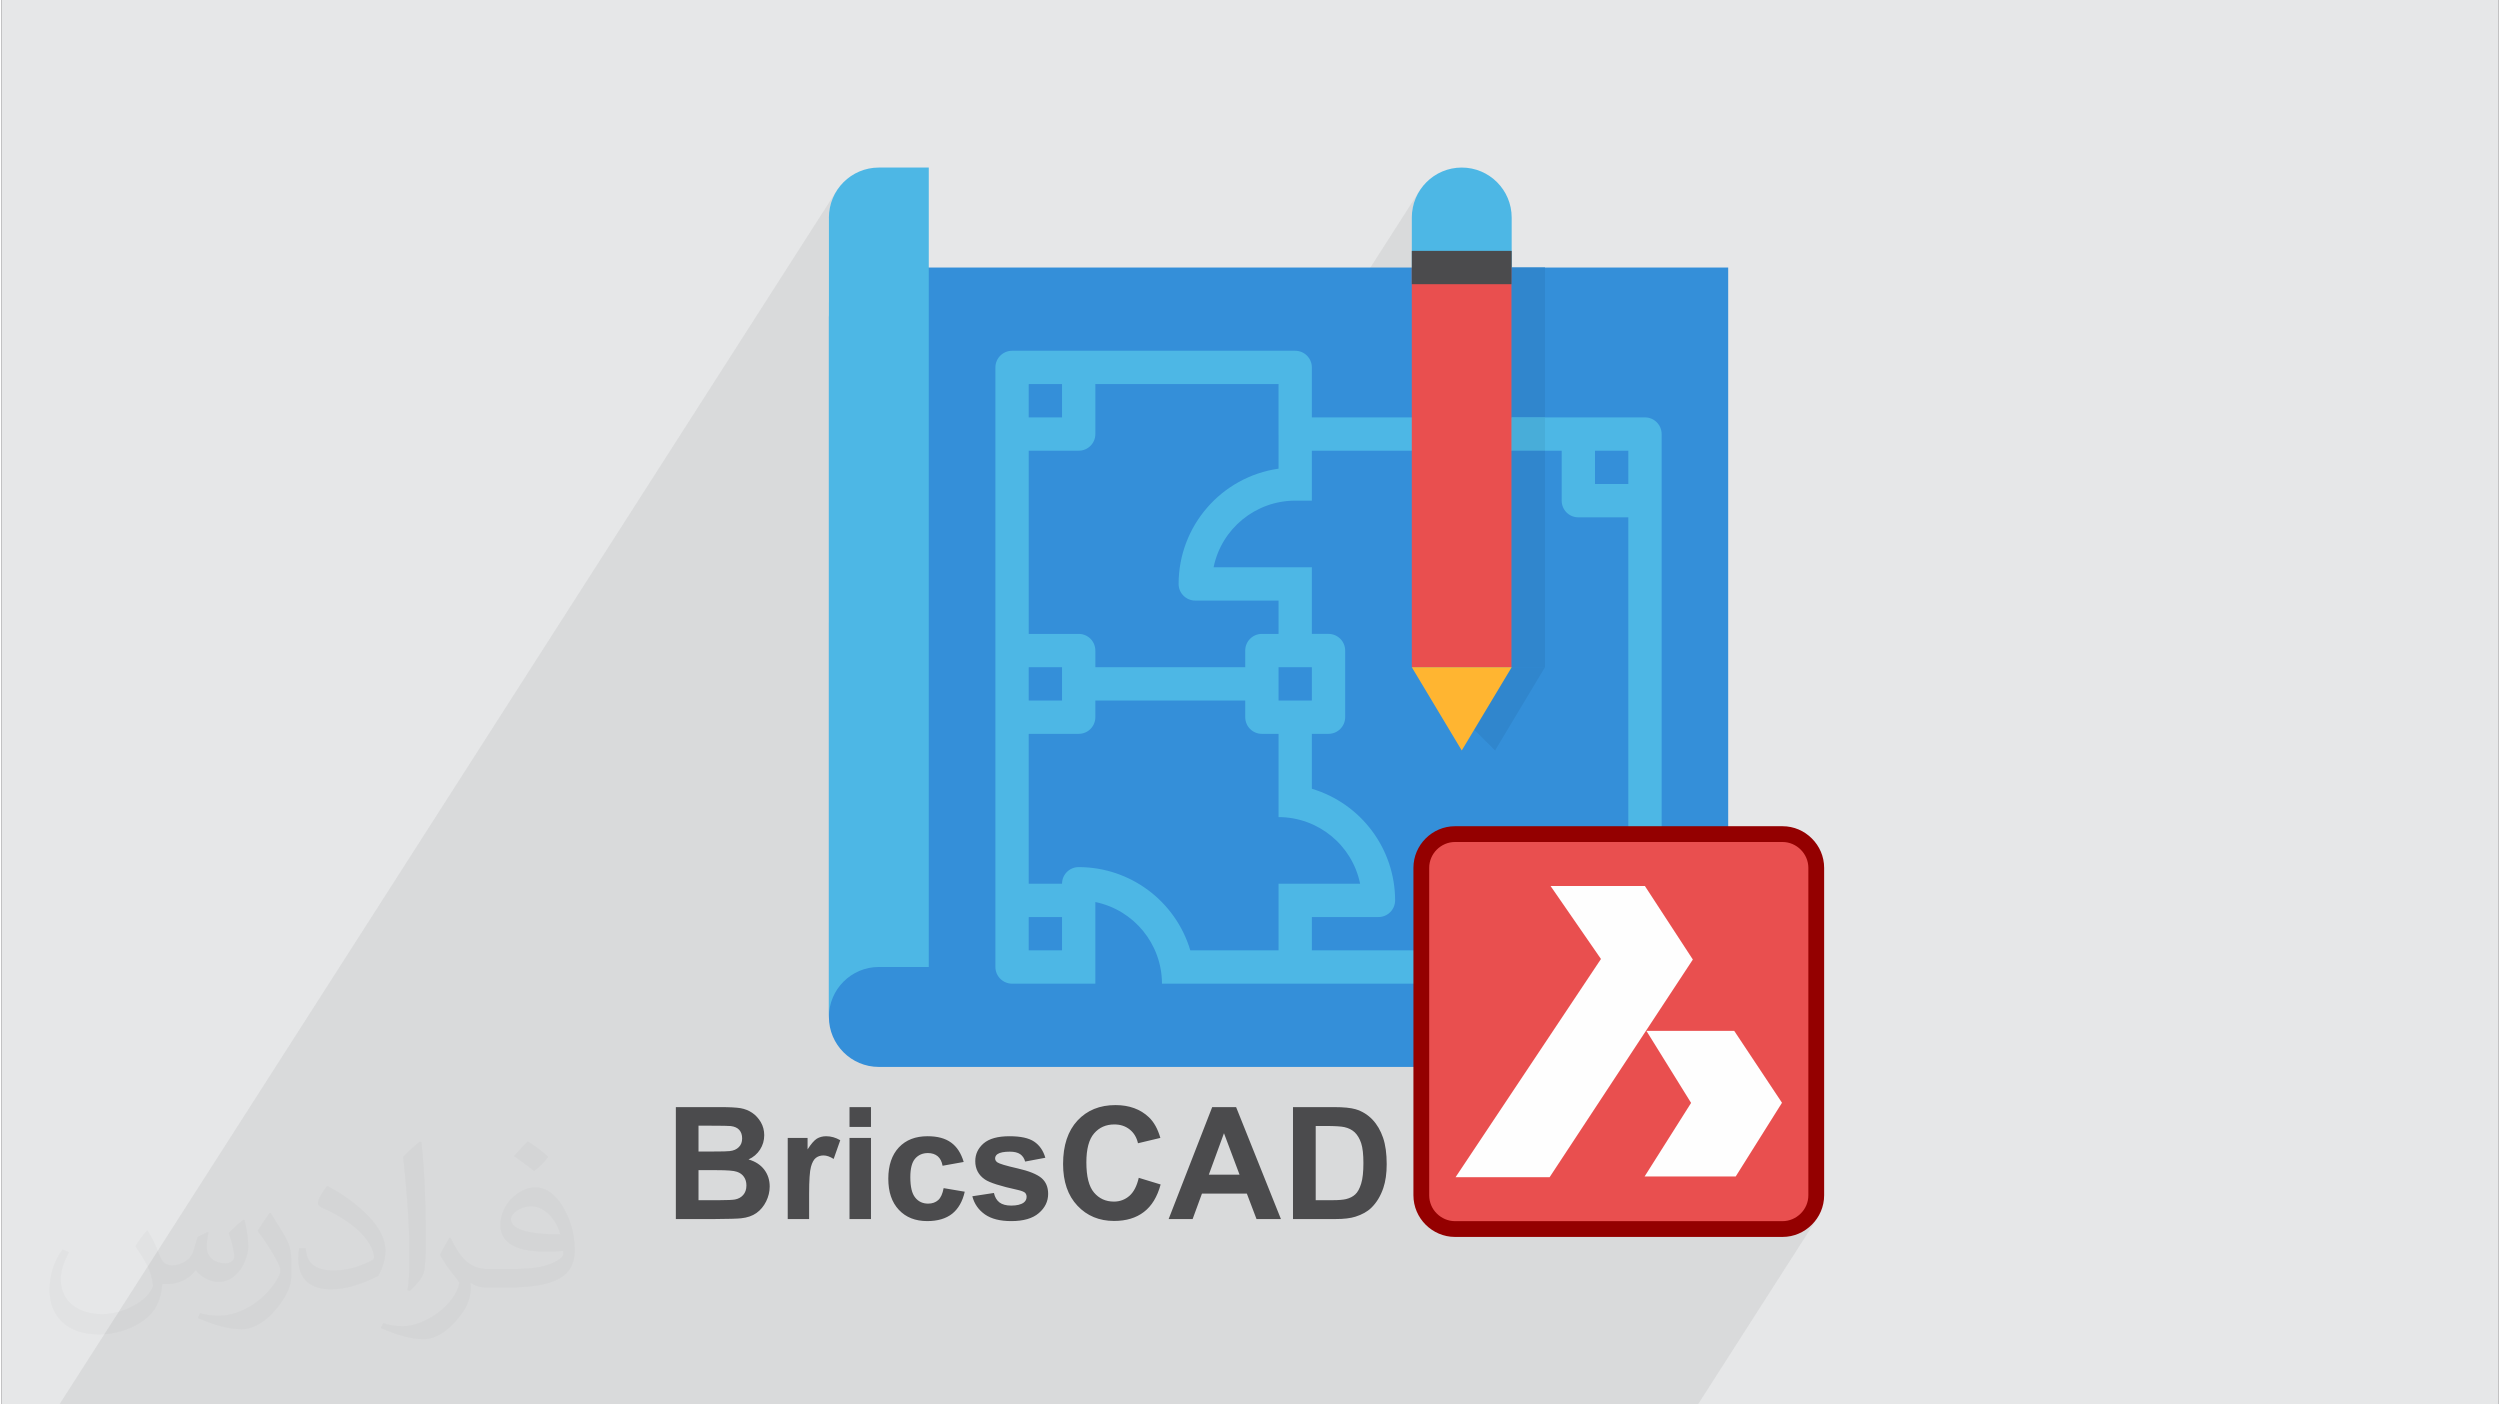 <?xml version="1.0" encoding="UTF-8"?>
<!DOCTYPE svg PUBLIC "-//W3C//DTD SVG 1.0//EN" "http://www.w3.org/TR/2001/REC-SVG-20010904/DTD/svg10.dtd">
<!-- Creator: CorelDRAW 2017 -->
<svg xmlns="http://www.w3.org/2000/svg" xml:space="preserve" width="356px" height="200px" version="1.0" style="shape-rendering:geometricPrecision; text-rendering:geometricPrecision; image-rendering:optimizeQuality; fill-rule:evenodd; clip-rule:evenodd"
viewBox="0 0 35600 20025"
 xmlns:xlink="http://www.w3.org/1999/xlink">
 <rect x="0" y="0" width="35600" height="20025" fill="#333333" stroke="none"/>
 <defs>
  <style type="text/css">
   <![CDATA[
    .fil0 {fill:#E6E7E8}
    .fil11 {fill:#E94F4F}
    .fil13 {fill:#FEFEFE}
    .fil7 {fill:#4B4B4D;fill-rule:nonzero}
    .fil8 {fill:#3086CD;fill-rule:nonzero}
    .fil4 {fill:#348FD9;fill-rule:nonzero}
    .fil9 {fill:#48ADD9;fill-rule:nonzero}
    .fil3 {fill:#4B4B4D;fill-rule:nonzero}
    .fil5 {fill:#4DB7E5;fill-rule:nonzero}
    .fil12 {fill:#940000;fill-rule:nonzero}
    .fil6 {fill:#E94F4F;fill-rule:nonzero}
    .fil10 {fill:#FFB531;fill-rule:nonzero}
    .fil1 {fill:#373435;fill-opacity:0.031}
    .fil2 {fill:#373435;fill-opacity:0.078}
   ]]>
  </style>
 </defs>
 <g id="Layer_x0020_1">
  <g id="_2458295619760">
   <path class="fil0" d="M0 0l35600 0 0 20025 -35600 0 0 -20025z"/>
   <path class="fil1" d="M2082 17547c68,103 112,202 155,312 32,64 49,183 199,183 44,0 107,-14 163,-45 63,-33 111,-83 136,-159l60 -202 146 -72 10 10c-20,76 -25,149 -25,206 0,169 146,233 262,233 68,0 129,-33 129,-95 0,-80 -34,-216 -78,-338 68,-68 136,-136 214,-191l12 6c34,144 53,286 53,381 0,93 -41,196 -75,264 -70,132 -194,237 -344,237 -114,0 -241,-57 -328,-163l-5 0c-82,102 -209,194 -412,194l-63 0c-10,134 -39,229 -83,314 -121,237 -480,404 -818,404 -470,0 -706,-272 -706,-633 0,-223 73,-431 185,-578l92 38c-70,134 -117,261 -117,385 0,338 275,499 592,499 294,0 658,-187 724,-404 -25,-237 -114,-349 -250,-565 41,-72 94,-144 160,-221l12 0 0 0 0 0zm5421 -1274c99,62 196,136 291,220 -53,75 -119,143 -201,203 -95,-77 -190,-143 -287,-213 66,-74 131,-146 197,-210l0 0 0 0zm51 926c-160,0 -291,105 -291,183 0,167 320,219 703,217 -48,-196 -216,-400 -412,-400zm-359 895c208,0 390,-6 529,-41 155,-40 286,-118 286,-172 0,-14 0,-31 -5,-45 -87,8 -187,8 -274,8 -282,0 -498,-64 -583,-222 -21,-44 -36,-93 -36,-149 0,-153 66,-303 182,-406 97,-85 204,-138 313,-138 197,0 354,158 464,408 60,136 101,293 101,491 0,132 -36,243 -118,326 -153,148 -435,204 -867,204l-196 0 0 0 -51 0c-107,0 -184,-19 -245,-66l-10 0c3,25 5,49 5,72 0,97 -32,221 -97,320 -192,286 -400,410 -580,410 -182,0 -405,-70 -606,-161l36 -70c65,27 155,45 279,45 325,0 752,-313 805,-618 -12,-25 -34,-58 -65,-93 -95,-113 -155,-208 -211,-307 48,-95 92,-171 133,-240l17 -2c139,283 265,446 546,446l44 0 0 0 204 0 0 0 0 0zm-1408 299c24,-130 26,-276 26,-413l0 -202c0,-377 -48,-926 -87,-1283 68,-74 163,-160 238,-218l22 6c51,450 63,971 63,1452 0,126 -5,249 -17,340 -7,114 -73,200 -214,332l-31 -14zm-1449 -596c7,177 94,317 398,317 189,0 349,-49 526,-134 32,-14 49,-33 49,-49 0,-111 -85,-258 -228,-392 -139,-126 -323,-237 -495,-311 -59,-25 -78,-52 -78,-77 0,-51 68,-158 124,-235l19 -2c197,103 417,256 580,427 148,157 240,316 240,489 0,128 -39,249 -102,361 -216,109 -446,192 -674,192 -277,0 -466,-130 -466,-436 0,-33 0,-84 12,-150l95 0 0 0 0 0zm-501 -503l172 278c63,103 122,215 122,392l0 227c0,183 -117,379 -306,573 -148,132 -279,188 -400,188 -180,0 -386,-56 -624,-159l27 -70c75,20 162,37 269,37 342,-2 692,-252 852,-557 19,-35 26,-68 26,-91 0,-35 -19,-74 -34,-109 -87,-165 -184,-315 -291,-454 56,-88 112,-173 173,-257l14 2 0 0 0 0z"/>
   <path class="fil2" d="M15515 20025l37 0 146 0 131 0 365 0 6 0 138 0 210 0 0 0 64 0 108 0 88 0 191 0 214 0 113 0 24 0 18 0 22 0 199 0 144 0 19 0 468 0 225 0 210 0 8 0 33 0 24 0 17 0 310 0 2 0 144 0 481 0 44 0 322 0 11 0 133 0 789 0 320 0 243 0 1094 0 13 0 1075 0 144 0 47 0 10 0 44 0 90 0 116 0 17 0 1698 -2651 -34 45 -39 42 -42 39 -46 34 -48 30 -52 25 -14 5 182 -283 44 -82 28 -90 10 -97 0 -4668 -10 -97 -28 -90 -44 -82 -59 -71 -71 -59 -82 -44 -90 -28 -97 -10 -1723 0 0 -5704 -5 -48 -14 -45 -22 -40 -29 -35 -35 -29 -40 -22 -45 -14 -48 -5 -1425 0 0 -2137 -475 0 -1424 0 0 -237 0 -475 14 -144 42 -134 65 -121 -1565 2444 0 -1 -22 -40 -29 -35 -35 -29 -40 -22 -45 -14 -48 -5 -4036 0 -48 5 -45 14 -40 22 -35 29 -29 35 -2415 3771 0 -4351 14 -143 42 -134 65 -121 -121 190 0 -1216 14 -144 42 -134 65 -121 -11093 17322 133 0 779 0 134 0 2786 0 130 0 542 0 304 0 304 0 171 0 170 0 457 0 44 0 121 0 493 0 185 0 32 0 188 0 58 0 58 0 8 0 92 0 45 0 66 0 6 0 37 0 50 0 40 0 64 0 38 0 53 0 53 0 22 0 19 0 7 0 8 0 99 0 43 0 29 0 19 0 64 0 48 0 23 0 17 0 117 0 35 0 36 0 84 0 32 0 45 0 14 0 42 0 51 0 31 0 8 0 6 0 11 0 51 0 19 0 71 0 26 0 14 0 17 0 48 0 15 0 20 0 6 0 6 0 57 0 96 0 40 0 16 0 13 0 83 0 221 0 126 0 45 0 32 0 32 0 8 0 13 0 48 0 83 0 121 0 76 0 2 0 23 0 109 0 21 0 40 0 27 0 7 0 10 0 20 0 44 0 68 0 22 0 66 0 65 0 154 0 19 0 20 0 8 0 20 0 76 0 25 0 22 0 15 0 91 0 27 0 33 0 27 0 44 0 23 0 8 0 26 0 0 0 26 0 101 0 171 0 16 0 19 0 12 0 91 0 142 0 14 0 26 0 72 0 30 0 58 0 3 0 15 0 2 0 64 0 20 0 59 0 44 0 14 0 54 0 48 0 19 0 4 0 34 0 4 0 195 0 12 0 65 0 78 0 72 0 50 0 243 0 192 0 51 0 27 0 57 0 43 0 3 0 41 0 83 0 104 0 111 0 6 0 10 0 24 0 46 0 174 0 10 0 8 0 40 0 100 0 4 0 169 0 69 0 41 0 23 0 13 0 8 0 15 0 21 0 12 0 65 0 68 0 60 0z"/>
   <g>
    <path class="fil3" d="M9614 15785l638 0c127,0 221,5 284,15 62,11 117,33 166,66 49,33 90,78 123,133 32,55 49,118 49,186 0,75 -20,144 -60,206 -40,62 -95,109 -164,140 97,28 172,77 224,145 52,69 78,149 78,241 0,73 -17,144 -51,213 -34,68 -79,123 -138,165 -58,41 -131,66 -217,75 -53,6 -183,10 -388,11l-544 0 0 -1596 0 0zm323 265l0 368 212 0c125,0 202,-2 233,-6 55,-6 99,-25 130,-57 32,-31 47,-72 47,-124 0,-49 -13,-89 -40,-120 -27,-31 -68,-49 -122,-56 -31,-3 -123,-5 -275,-5l-185 0zm0 634l0 428 299 0c116,0 190,-4 221,-10 48,-9 87,-30 117,-64 30,-34 46,-79 46,-136 0,-49 -12,-89 -35,-122 -23,-34 -57,-59 -101,-73 -44,-16 -140,-23 -286,-23l-261 0zm1577 697l-305 0 0 -1157 283 0 0 164c49,-77 93,-128 132,-153 39,-23 83,-35 132,-35 70,0 137,19 202,57l-94 267c-52,-33 -100,-50 -145,-50 -42,0 -79,12 -109,35 -30,24 -53,66 -70,128 -17,61 -26,191 -26,387l0 357 0 0zm576 -1313l0 -283 306 0 0 283 -306 0zm0 1313l0 -1157 306 0 0 1157 -306 0zm1628 -814l-301 54c-11,-60 -34,-105 -69,-135 -36,-30 -83,-46 -140,-46 -76,0 -137,27 -183,80 -45,52 -68,140 -68,264 0,138 23,234 70,291 45,57 107,86 184,86 58,0 106,-17 143,-50 37,-33 63,-90 78,-171l301 51c-31,138 -91,243 -179,314 -89,70 -207,105 -356,105 -169,0 -304,-53 -404,-160 -101,-107 -151,-255 -151,-444 0,-191 51,-340 151,-447 101,-107 237,-159 409,-159 141,0 253,30 336,91 83,60 142,152 179,276l0 0zm123 489l308 -47c13,59 39,104 79,135 40,30 96,45 167,45 79,0 139,-14 179,-43 27,-20 41,-48 41,-82 0,-23 -8,-43 -22,-58 -16,-14 -50,-28 -102,-40 -248,-54 -404,-104 -471,-150 -91,-62 -137,-150 -137,-261 0,-100 40,-184 119,-253 80,-68 202,-102 368,-102 159,0 276,25 353,77 77,52 130,129 159,230l-288 54c-12,-46 -36,-81 -70,-105 -35,-24 -84,-36 -149,-36 -80,0 -139,11 -174,34 -23,16 -35,37 -35,62 0,22 10,40 31,56 28,20 123,49 287,86 163,37 277,83 342,137 64,54 96,130 96,227 0,106 -44,198 -133,274 -88,76 -219,114 -393,114 -158,0 -283,-31 -375,-95 -91,-64 -152,-150 -180,-259l0 0zm2373 -263l312 95c-48,176 -127,307 -239,392 -112,86 -253,128 -425,128 -211,0 -386,-72 -522,-217 -137,-145 -205,-344 -205,-595 0,-266 69,-472 206,-620 137,-147 317,-220 541,-220 195,0 355,58 476,173 73,69 127,167 164,295l-319 76c-19,-83 -58,-148 -118,-196 -60,-48 -133,-72 -219,-72 -119,0 -215,42 -289,128 -73,84 -110,222 -110,412 0,202 36,345 109,431 73,86 167,129 284,129 85,0 159,-28 221,-82 62,-55 106,-140 133,-257l0 0zm2027 588l-348 0 -138 -363 -640 0 -133 363 -342 0 621 -1596 341 0 639 1596 0 0zm-590 -633l-222 -591 -216 591 438 0zm762 -963l589 0c132,0 233,10 303,30 93,28 173,77 240,147 67,70 117,157 152,259 35,102 52,228 52,377 0,132 -16,245 -48,340 -40,117 -97,210 -171,282 -56,55 -132,97 -226,127 -71,23 -166,34 -285,34l-606 0 0 -1596 0 0zm324 269l0 1058 240 0c89,0 154,-6 194,-16 52,-13 96,-35 129,-66 35,-31 63,-83 85,-154 22,-71 32,-169 32,-293 0,-123 -10,-218 -32,-284 -22,-66 -53,-117 -92,-155 -39,-36 -88,-61 -148,-74 -45,-10 -133,-16 -264,-16l-144 0 0 0z"/>
    <g>
     <path class="fil4" d="M12508 15212c-393,0 -712,-319 -712,-712l0 -9974c0,-393 319,-712 712,-712l12110 0 0 11398 -12110 0z"/>
     <path class="fil5" d="M23431 5951l-4749 0 0 -712c0,-131 -106,-238 -238,-238l-4036 0c-131,0 -238,107 -238,238l0 8548c0,131 107,238 238,238l1187 0 0 -1164c552,114 949,600 950,1164l6886 0c131,0 238,-107 238,-238l0 -7598c0,-132 -107,-238 -238,-238zm-237 475l0 475 -475 0 0 -475 475 0zm-4987 -237l0 493c-817,118 -1424,818 -1425,1644 0,131 107,237 238,237l1187 0 0 475 -238 0c-131,0 -237,106 -237,238l0 237 -2137 0 0 -237c0,-132 -106,-238 -237,-238l-713 0 0 -2612 713 0c131,0 237,-106 237,-237l0 -713 2612 0 0 713zm0 3799l0 -475 475 0 0 475 -475 0zm-3562 -475l475 0 0 475 -475 0 0 -475zm0 -4037l475 0 0 475 -475 0 0 -475zm0 8074l0 -475 475 0 0 475 -475 0zm2304 0c-211,-704 -857,-1186 -1591,-1187 -132,0 -238,106 -238,237l-475 0 0 -2137 713 0c131,0 237,-106 237,-238l0 -237 2137 0 0 237c0,132 106,238 237,238l238 0 0 1187c564,1 1050,397 1163,950l-1163 0 0 950 -1258 0zm1733 0l0 -475 950 0c131,0 237,-107 237,-238 -1,-734 -484,-1380 -1187,-1591l0 -783 237 0c131,0 238,-106 238,-238l0 -949c0,-132 -107,-238 -238,-238l-237 0 0 -950 -1401 0c113,-552 599,-949 1163,-950l238 0 0 -712 3562 0 0 712c0,132 106,238 237,238l713 0 0 6174 -4512 0z"/>
     <path class="fil6" d="M20107 9513l1424 0 0 -5699 -1424 0 0 5699z"/>
     <path class="fil5" d="M20819 2389c-393,0 -712,319 -712,713l0 712 1424 0 0 -712c0,-394 -319,-713 -712,-713z"/>
     <path class="fil7" d="M20107 4052l1424 0 0 -475 -1424 0 0 475z"/>
     <path class="fil8" d="M21531 5951l475 0 0 -2137 -475 0 0 2137z"/>
     <path class="fil9" d="M21531 6426l475 0 0 -475 -475 0 0 475z"/>
     <path class="fil8" d="M21531 9513l475 0 0 -3087 -475 0 0 3087z"/>
     <path class="fil8" d="M22006 9513l-712 1187 -307 -306 544 -881 475 0z"/>
     <path class="fil10" d="M20819 10700l712 -1187 -1424 0 712 1187z"/>
     <path class="fil5" d="M11796 14500l0 -11398c0,-394 319,-713 712,-713l712 0 0 11398 -712 0c-393,0 -712,319 -712,713z"/>
     <path class="fil11" d="M20723 11893l4669 0c265,0 481,216 481,481l0 4668c0,265 -216,481 -481,481l-4669 0c-264,0 -480,-216 -480,-481l0 -4668c0,-265 216,-481 480,-481z"/>
     <path class="fil12" d="M20723 11780l4669 0c164,0 312,67 419,175 108,107 175,255 175,419l0 4668c0,164 -67,312 -175,419 -107,108 -255,175 -419,175l-4669 0c-163,0 -311,-67 -419,-175 -107,-107 -174,-255 -174,-419l0 -4668c0,-164 67,-312 174,-419 108,-108 256,-175 419,-175zm4669 225l-4669 0c-101,0 -193,42 -260,109 -67,67 -108,159 -108,260l0 4668c0,102 41,194 108,260 67,67 159,109 260,109l4669 0c101,0 193,-42 260,-109 67,-66 109,-158 109,-260l0 -4668c0,-101 -42,-193 -109,-260 -67,-67 -159,-109 -260,-109z"/>
     <g>
      <path class="fil13" d="M22804 13673l-719 -1041 1345 0 684 1049 -2042 3103 -1341 0 2073 -3111z"/>
      <path class="fil13" d="M24089 15725l-637 -1027 1252 0 681 1025 -660 1051 -1299 0 663 -1049 0 0z"/>
     </g>
    </g>
   </g>
  </g>
 </g>
</svg>
